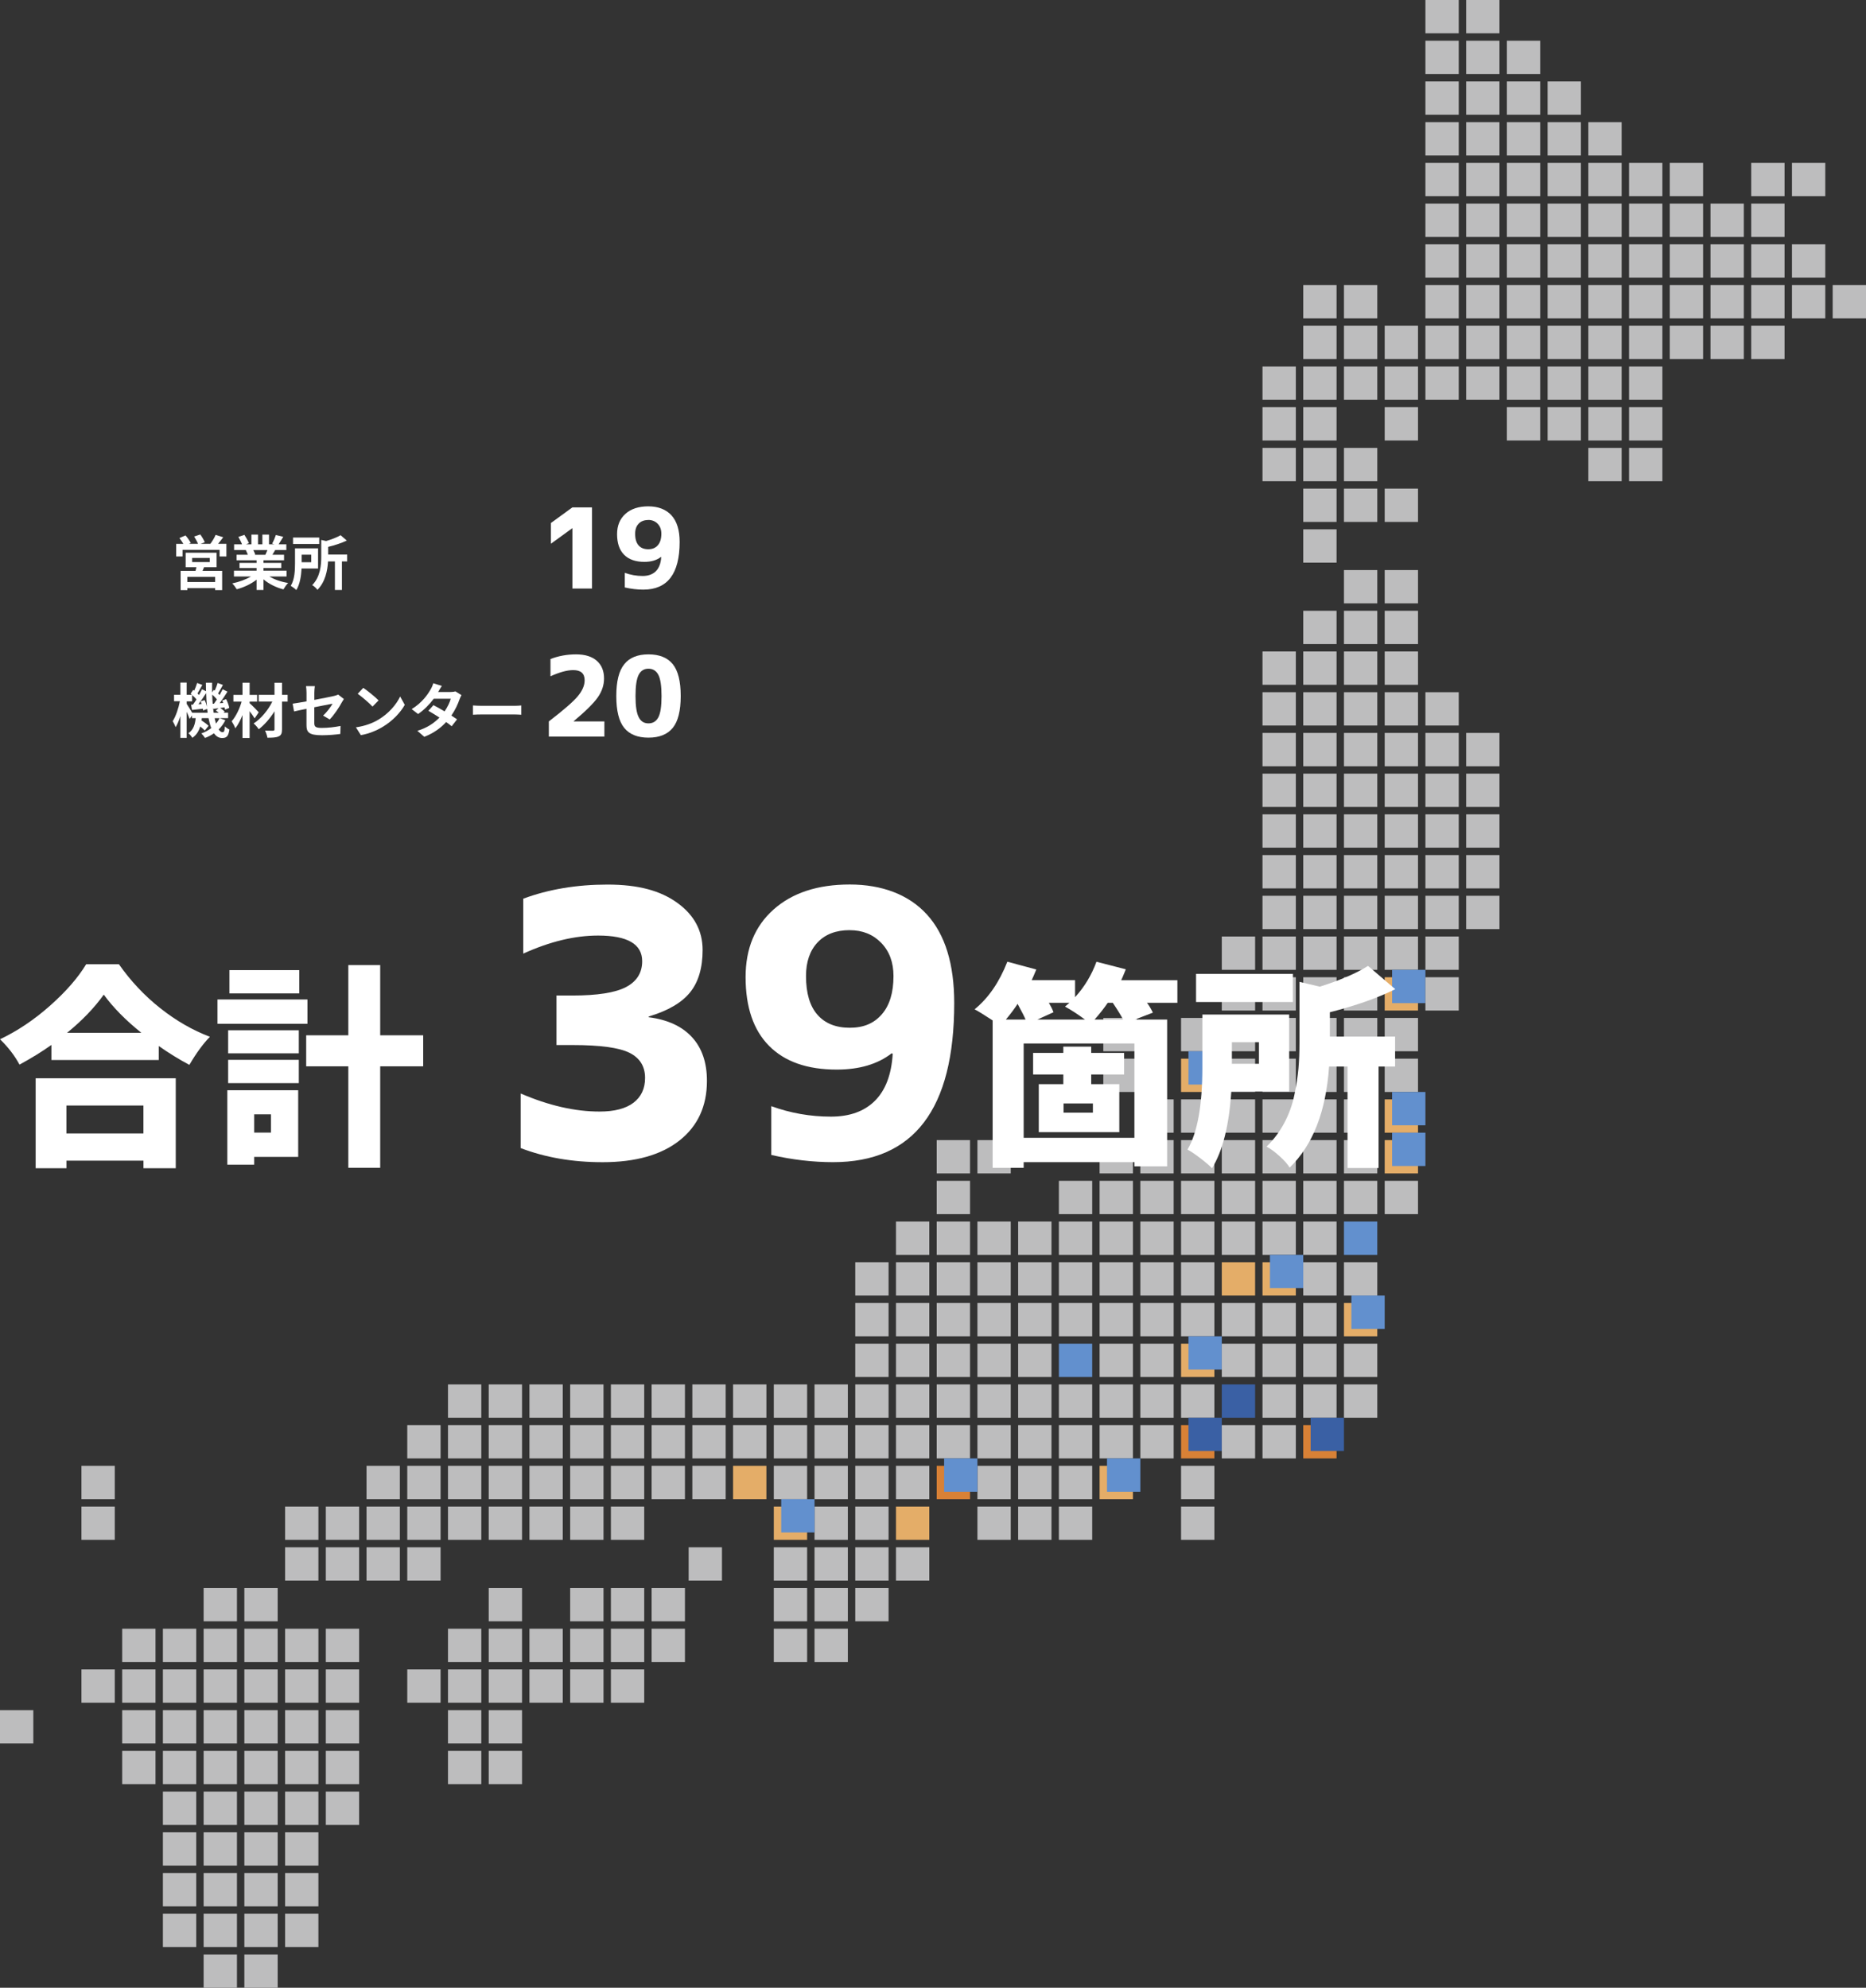 <?xml version="1.0" encoding="UTF-8"?>
<svg id="b" data-name="レイヤー 2" xmlns="http://www.w3.org/2000/svg" viewBox="0 0 504 537">
  <rect x="0" y="0" width="504" height="537" fill="#333333" stroke="none"/>
  <defs>
    <style>
      .d {
        fill: #bdbdbe;
      }

      .e {
        isolation: isolate;
      }

      .f {
        fill: #3a60a4;
      }

      .g {
        fill: #fff;
      }

      .h {
        fill: #e4ad68;
      }

      .i {
        fill: #6290ce;
      }

      .j {
        fill: #d88136;
      }
    </style>
  </defs>
  <g id="c" data-name="レイヤー 1">
    <g>
      <g>
        <rect class="d" x="341" y="198" width="9" height="9"/>
        <rect class="d" x="352" y="198" width="9" height="9"/>
        <rect class="d" x="363" y="198" width="9" height="9"/>
        <rect class="d" x="374" y="198" width="9" height="9"/>
        <rect class="d" x="385" y="198" width="9" height="9"/>
        <rect class="d" x="396" y="198" width="9" height="9"/>
        <rect class="d" x="341" y="187" width="9" height="9"/>
        <rect class="d" x="352" y="187" width="9" height="9"/>
        <rect class="d" x="363" y="187" width="9" height="9"/>
        <rect class="d" x="374" y="187" width="9" height="9"/>
        <rect class="d" x="385" y="187" width="9" height="9"/>
        <rect class="d" x="341" y="176" width="9" height="9"/>
        <rect class="d" x="352" y="176" width="9" height="9"/>
        <rect class="d" x="363" y="176" width="9" height="9"/>
        <rect class="d" x="374" y="176" width="9" height="9"/>
        <rect class="d" x="352" y="165" width="9" height="9"/>
        <rect class="d" x="363" y="165" width="9" height="9"/>
        <rect class="d" x="374" y="165" width="9" height="9"/>
        <rect class="d" x="352" y="143" width="9" height="9"/>
        <rect class="d" x="352" y="132" width="9" height="9"/>
        <rect class="d" x="363" y="132" width="9" height="9"/>
        <rect class="d" x="374" y="132" width="9" height="9"/>
        <rect class="d" x="341" y="121" width="9" height="9"/>
        <rect class="d" x="352" y="121" width="9" height="9"/>
        <rect class="d" x="363" y="121" width="9" height="9"/>
        <rect class="d" x="341" y="110" width="9" height="9"/>
        <rect class="d" x="352" y="110" width="9" height="9"/>
        <rect class="d" x="374" y="110" width="9" height="9"/>
        <rect class="d" x="363" y="154" width="9" height="9"/>
        <rect class="d" x="374" y="154" width="9" height="9"/>
        <rect class="d" x="341" y="209" width="9" height="9"/>
        <rect class="d" x="352" y="209" width="9" height="9"/>
        <rect class="d" x="363" y="209" width="9" height="9"/>
        <rect class="d" x="374" y="209" width="9" height="9"/>
        <rect class="d" x="385" y="209" width="9" height="9"/>
        <rect class="d" x="396" y="209" width="9" height="9"/>
        <rect class="d" x="341" y="220" width="9" height="9"/>
        <rect class="d" x="352" y="220" width="9" height="9"/>
        <rect class="d" x="363" y="220" width="9" height="9"/>
        <rect class="d" x="374" y="220" width="9" height="9"/>
        <rect class="d" x="385" y="220" width="9" height="9"/>
        <rect class="d" x="396" y="220" width="9" height="9"/>
        <rect class="d" x="341" y="231" width="9" height="9"/>
        <rect class="d" x="352" y="231" width="9" height="9"/>
        <rect class="d" x="363" y="231" width="9" height="9"/>
        <rect class="d" x="374" y="231" width="9" height="9"/>
        <rect class="d" x="385" y="231" width="9" height="9"/>
        <rect class="d" x="396" y="231" width="9" height="9"/>
        <rect class="d" x="341" y="242" width="9" height="9"/>
        <rect class="d" x="352" y="242" width="9" height="9"/>
        <rect class="d" x="363" y="242" width="9" height="9"/>
        <rect class="d" x="374" y="242" width="9" height="9"/>
        <rect class="d" x="385" y="242" width="9" height="9"/>
        <rect class="d" x="396" y="242" width="9" height="9"/>
        <rect class="d" x="330" y="253" width="9" height="9"/>
        <rect class="d" x="341" y="253" width="9" height="9"/>
        <rect class="d" x="352" y="253" width="9" height="9"/>
        <rect class="d" x="363" y="253" width="9" height="9"/>
        <rect class="d" x="374" y="253" width="9" height="9"/>
        <rect class="d" x="385" y="253" width="9" height="9"/>
        <rect class="d" x="330" y="264" width="9" height="9"/>
        <rect class="d" x="341" y="264" width="9" height="9"/>
        <rect class="d" x="352" y="264" width="9" height="9"/>
        <rect class="d" x="363" y="264" width="9" height="9"/>
        <rect class="h" x="374" y="264" width="9" height="9"/>
        <rect class="i" x="376" y="262" width="9" height="9"/>
        <rect class="d" x="385" y="264" width="9" height="9"/>
        <rect class="d" x="319" y="275" width="9" height="9"/>
        <rect class="d" x="330" y="275" width="9" height="9"/>
        <rect class="d" x="341" y="275" width="9" height="9"/>
        <rect class="d" x="352" y="275" width="9" height="9"/>
        <rect class="d" x="363" y="275" width="9" height="9"/>
        <rect class="d" x="374" y="275" width="9" height="9"/>
        <rect class="h" x="319" y="286" width="9" height="9"/>
        <rect class="i" x="321" y="284" width="9" height="9"/>
        <rect class="d" x="330" y="286" width="9" height="9"/>
        <rect class="d" x="341" y="286" width="9" height="9"/>
        <rect class="d" x="352" y="286" width="9" height="9"/>
        <rect class="d" x="363" y="286" width="9" height="9"/>
        <rect class="d" x="374" y="286" width="9" height="9"/>
        <rect class="d" x="319" y="297" width="9" height="9"/>
        <rect class="d" x="308" y="297" width="9" height="9"/>
        <rect class="d" x="298" y="275" width="9" height="9"/>
        <rect class="d" x="298" y="286" width="9" height="9"/>
        <rect class="d" x="330" y="297" width="9" height="9"/>
        <rect class="d" x="341" y="297" width="9" height="9"/>
        <rect class="d" x="352" y="297" width="9" height="9"/>
        <rect class="d" x="363" y="297" width="9" height="9"/>
        <rect class="h" x="374" y="297" width="9" height="9"/>
        <rect class="d" x="319" y="308" width="9" height="9"/>
        <rect class="d" x="330" y="308" width="9" height="9"/>
        <rect class="d" x="297" y="308" width="9" height="9"/>
        <rect class="d" x="308" y="308" width="9" height="9"/>
        <rect class="d" x="341" y="308" width="9" height="9"/>
        <rect class="d" x="352" y="308" width="9" height="9"/>
        <rect class="d" x="363" y="308" width="9" height="9"/>
        <rect class="h" x="374" y="308" width="9" height="9"/>
        <rect class="i" x="376" y="295" width="9" height="9"/>
        <rect class="i" x="376" y="306" width="9" height="9"/>
        <rect class="d" x="319" y="319" width="9" height="9"/>
        <rect class="d" x="330" y="319" width="9" height="9"/>
        <rect class="d" x="297" y="319" width="9" height="9"/>
        <rect class="d" x="253" y="308" width="9" height="9"/>
        <rect class="d" x="264" y="308" width="9" height="9"/>
        <rect class="d" x="253" y="319" width="9" height="9"/>
        <rect class="d" x="286" y="319" width="9" height="9"/>
        <rect class="d" x="308" y="319" width="9" height="9"/>
        <rect class="d" x="341" y="319" width="9" height="9"/>
        <rect class="d" x="352" y="319" width="9" height="9"/>
        <rect class="d" x="363" y="319" width="9" height="9"/>
        <rect class="d" x="374" y="319" width="9" height="9"/>
        <rect class="d" x="308" y="330" width="9" height="9"/>
        <rect class="d" x="319" y="330" width="9" height="9"/>
        <rect class="d" x="286" y="330" width="9" height="9"/>
        <rect class="d" x="275" y="330" width="9" height="9"/>
        <rect class="d" x="297" y="330" width="9" height="9"/>
        <rect class="d" x="253" y="330" width="9" height="9"/>
        <rect class="d" x="242" y="330" width="9" height="9"/>
        <rect class="d" x="264" y="330" width="9" height="9"/>
        <rect class="d" x="330" y="330" width="9" height="9"/>
        <rect class="d" x="341" y="330" width="9" height="9"/>
        <rect class="d" x="352" y="330" width="9" height="9"/>
        <rect class="i" x="363" y="330" width="9" height="9"/>
        <rect class="d" x="308" y="341" width="9" height="9"/>
        <rect class="d" x="319" y="341" width="9" height="9"/>
        <rect class="d" x="286" y="341" width="9" height="9"/>
        <rect class="d" x="275" y="341" width="9" height="9"/>
        <rect class="d" x="297" y="341" width="9" height="9"/>
        <rect class="d" x="253" y="341" width="9" height="9"/>
        <rect class="d" x="242" y="341" width="9" height="9"/>
        <rect class="d" x="231" y="341" width="9" height="9"/>
        <rect class="d" x="264" y="341" width="9" height="9"/>
        <rect class="h" x="330" y="341" width="9" height="9"/>
        <rect class="h" x="341" y="341" width="9" height="9"/>
        <rect class="i" x="343" y="339" width="9" height="9"/>
        <rect class="d" x="352" y="341" width="9" height="9"/>
        <rect class="d" x="363" y="341" width="9" height="9"/>
        <rect class="d" x="308" y="352" width="9" height="9"/>
        <rect class="d" x="319" y="352" width="9" height="9"/>
        <rect class="d" x="286" y="352" width="9" height="9"/>
        <rect class="d" x="275" y="352" width="9" height="9"/>
        <rect class="d" x="297" y="352" width="9" height="9"/>
        <rect class="d" x="253" y="352" width="9" height="9"/>
        <rect class="d" x="242" y="352" width="9" height="9"/>
        <rect class="d" x="231" y="352" width="9" height="9"/>
        <rect class="d" x="264" y="352" width="9" height="9"/>
        <rect class="d" x="330" y="352" width="9" height="9"/>
        <rect class="d" x="341" y="352" width="9" height="9"/>
        <rect class="d" x="352" y="352" width="9" height="9"/>
        <rect class="h" x="363" y="352" width="9" height="9"/>
        <rect class="i" x="365" y="350" width="9" height="9"/>
        <rect class="d" x="308" y="363" width="9" height="9"/>
        <rect class="h" x="319" y="363" width="9" height="9"/>
        <rect class="i" x="321" y="361" width="9" height="9"/>
        <rect class="i" x="286" y="363" width="9" height="9"/>
        <rect class="d" x="275" y="363" width="9" height="9"/>
        <rect class="d" x="297" y="363" width="9" height="9"/>
        <rect class="d" x="253" y="363" width="9" height="9"/>
        <rect class="d" x="242" y="363" width="9" height="9"/>
        <rect class="d" x="231" y="363" width="9" height="9"/>
        <rect class="d" x="264" y="363" width="9" height="9"/>
        <rect class="d" x="330" y="363" width="9" height="9"/>
        <rect class="d" x="341" y="363" width="9" height="9"/>
        <rect class="d" x="352" y="363" width="9" height="9"/>
        <rect class="d" x="363" y="363" width="9" height="9"/>
        <rect class="d" x="308" y="374" width="9" height="9"/>
        <rect class="d" x="319" y="374" width="9" height="9"/>
        <rect class="d" x="286" y="374" width="9" height="9"/>
        <rect class="d" x="275" y="374" width="9" height="9"/>
        <rect class="d" x="297" y="374" width="9" height="9"/>
        <rect class="d" x="253" y="374" width="9" height="9"/>
        <rect class="d" x="242" y="374" width="9" height="9"/>
        <rect class="d" x="231" y="374" width="9" height="9"/>
        <rect class="d" x="264" y="374" width="9" height="9"/>
        <rect class="d" x="88" y="440" width="9" height="9"/>
        <rect class="d" x="77" y="440" width="9" height="9"/>
        <rect class="d" x="66" y="429" width="9" height="9"/>
        <rect class="d" x="55" y="429" width="9" height="9"/>
        <rect class="d" x="55" y="440" width="9" height="9"/>
        <rect class="d" x="44" y="440" width="9" height="9"/>
        <rect class="d" x="33" y="440" width="9" height="9"/>
        <rect class="d" x="66" y="440" width="9" height="9"/>
        <rect class="d" x="88" y="451" width="9" height="9"/>
        <rect class="d" x="77" y="451" width="9" height="9"/>
        <rect class="d" x="55" y="451" width="9" height="9"/>
        <rect class="d" x="44" y="451" width="9" height="9"/>
        <rect class="d" x="33" y="451" width="9" height="9"/>
        <rect class="d" x="22" y="451" width="9" height="9"/>
        <rect class="d" y="462" width="9" height="9"/>
        <rect class="d" x="66" y="451" width="9" height="9"/>
        <rect class="d" x="88" y="462" width="9" height="9"/>
        <rect class="d" x="77" y="462" width="9" height="9"/>
        <rect class="d" x="55" y="462" width="9" height="9"/>
        <rect class="d" x="44" y="462" width="9" height="9"/>
        <rect class="d" x="33" y="462" width="9" height="9"/>
        <rect class="d" x="66" y="462" width="9" height="9"/>
        <rect class="d" x="88" y="473" width="9" height="9"/>
        <rect class="d" x="77" y="473" width="9" height="9"/>
        <rect class="d" x="55" y="473" width="9" height="9"/>
        <rect class="d" x="44" y="473" width="9" height="9"/>
        <rect class="d" x="33" y="473" width="9" height="9"/>
        <rect class="d" x="66" y="473" width="9" height="9"/>
        <rect class="d" x="88" y="484" width="9" height="9"/>
        <rect class="d" x="77" y="484" width="9" height="9"/>
        <rect class="d" x="55" y="484" width="9" height="9"/>
        <rect class="d" x="44" y="484" width="9" height="9"/>
        <rect class="d" x="66" y="484" width="9" height="9"/>
        <rect class="d" x="77" y="495" width="9" height="9"/>
        <rect class="d" x="55" y="495" width="9" height="9"/>
        <rect class="d" x="44" y="495" width="9" height="9"/>
        <rect class="d" x="66" y="495" width="9" height="9"/>
        <rect class="d" x="77" y="506" width="9" height="9"/>
        <rect class="d" x="55" y="506" width="9" height="9"/>
        <rect class="d" x="44" y="506" width="9" height="9"/>
        <rect class="d" x="66" y="506" width="9" height="9"/>
        <rect class="d" x="77" y="517" width="9" height="9"/>
        <rect class="d" x="55" y="517" width="9" height="9"/>
        <rect class="d" x="44" y="517" width="9" height="9"/>
        <rect class="d" x="66" y="517" width="9" height="9"/>
        <rect class="d" x="55" y="528" width="9" height="9"/>
        <rect class="d" x="66" y="528" width="9" height="9"/>
        <rect class="f" x="330" y="374" width="9" height="9"/>
        <rect class="d" x="341" y="374" width="9" height="9"/>
        <rect class="d" x="352" y="374" width="9" height="9"/>
        <rect class="d" x="363" y="374" width="9" height="9"/>
        <rect class="d" x="165" y="374" width="9" height="9"/>
        <rect class="d" x="176" y="374" width="9" height="9"/>
        <rect class="d" x="143" y="374" width="9" height="9"/>
        <rect class="d" x="132" y="374" width="9" height="9"/>
        <rect class="d" x="154" y="374" width="9" height="9"/>
        <rect class="d" x="121" y="374" width="9" height="9"/>
        <rect class="d" x="187" y="374" width="9" height="9"/>
        <rect class="d" x="198" y="374" width="9" height="9"/>
        <rect class="d" x="209" y="374" width="9" height="9"/>
        <rect class="d" x="220" y="374" width="9" height="9"/>
        <rect class="d" x="429" y="110" width="9" height="9"/>
        <rect class="d" x="418" y="110" width="9" height="9"/>
        <rect class="d" x="407" y="110" width="9" height="9"/>
        <rect class="d" x="385" y="99" width="9" height="9"/>
        <rect class="d" x="396" y="99" width="9" height="9"/>
        <rect class="d" x="363" y="99" width="9" height="9"/>
        <rect class="d" x="352" y="99" width="9" height="9"/>
        <rect class="d" x="374" y="99" width="9" height="9"/>
        <rect class="d" x="341" y="99" width="9" height="9"/>
        <rect class="d" x="407" y="99" width="9" height="9"/>
        <rect class="d" x="418" y="99" width="9" height="9"/>
        <rect class="d" x="429" y="99" width="9" height="9"/>
        <rect class="d" x="440" y="121" width="9" height="9"/>
        <rect class="d" x="429" y="121" width="9" height="9"/>
        <rect class="d" x="440" y="110" width="9" height="9"/>
        <rect class="d" x="440" y="99" width="9" height="9"/>
        <rect class="d" x="473" y="88" width="9" height="9"/>
        <rect class="d" x="462" y="88" width="9" height="9"/>
        <rect class="d" x="451" y="88" width="9" height="9"/>
        <rect class="d" x="385" y="88" width="9" height="9"/>
        <rect class="d" x="396" y="88" width="9" height="9"/>
        <rect class="d" x="363" y="88" width="9" height="9"/>
        <rect class="d" x="352" y="88" width="9" height="9"/>
        <rect class="d" x="374" y="88" width="9" height="9"/>
        <rect class="d" x="407" y="88" width="9" height="9"/>
        <rect class="d" x="418" y="88" width="9" height="9"/>
        <rect class="d" x="429" y="88" width="9" height="9"/>
        <rect class="d" x="440" y="88" width="9" height="9"/>
        <rect class="d" x="495" y="77" width="9" height="9"/>
        <rect class="d" x="473" y="77" width="9" height="9"/>
        <rect class="d" x="462" y="77" width="9" height="9"/>
        <rect class="d" x="451" y="77" width="9" height="9"/>
        <rect class="d" x="484" y="77" width="9" height="9"/>
        <rect class="d" x="385" y="77" width="9" height="9"/>
        <rect class="d" x="396" y="77" width="9" height="9"/>
        <rect class="d" x="363" y="77" width="9" height="9"/>
        <rect class="d" x="352" y="77" width="9" height="9"/>
        <rect class="d" x="407" y="77" width="9" height="9"/>
        <rect class="d" x="418" y="77" width="9" height="9"/>
        <rect class="d" x="429" y="77" width="9" height="9"/>
        <rect class="d" x="440" y="77" width="9" height="9"/>
        <rect class="d" x="473" y="66" width="9" height="9"/>
        <rect class="d" x="462" y="66" width="9" height="9"/>
        <rect class="d" x="451" y="66" width="9" height="9"/>
        <rect class="d" x="484" y="66" width="9" height="9"/>
        <rect class="d" x="385" y="66" width="9" height="9"/>
        <rect class="d" x="396" y="66" width="9" height="9"/>
        <rect class="d" x="407" y="66" width="9" height="9"/>
        <rect class="d" x="418" y="66" width="9" height="9"/>
        <rect class="d" x="429" y="66" width="9" height="9"/>
        <rect class="d" x="440" y="66" width="9" height="9"/>
        <rect class="d" x="473" y="55" width="9" height="9"/>
        <rect class="d" x="462" y="55" width="9" height="9"/>
        <rect class="d" x="451" y="55" width="9" height="9"/>
        <rect class="d" x="385" y="55" width="9" height="9"/>
        <rect class="d" x="396" y="55" width="9" height="9"/>
        <rect class="d" x="407" y="55" width="9" height="9"/>
        <rect class="d" x="418" y="55" width="9" height="9"/>
        <rect class="d" x="429" y="55" width="9" height="9"/>
        <rect class="d" x="440" y="55" width="9" height="9"/>
        <rect class="d" x="473" y="44" width="9" height="9"/>
        <rect class="d" x="451" y="44" width="9" height="9"/>
        <rect class="d" x="484" y="44" width="9" height="9"/>
        <rect class="d" x="385" y="44" width="9" height="9"/>
        <rect class="d" x="396" y="44" width="9" height="9"/>
        <rect class="d" x="407" y="44" width="9" height="9"/>
        <rect class="d" x="418" y="44" width="9" height="9"/>
        <rect class="d" x="429" y="44" width="9" height="9"/>
        <rect class="d" x="440" y="44" width="9" height="9"/>
        <rect class="d" x="385" y="33" width="9" height="9"/>
        <rect class="d" x="396" y="33" width="9" height="9"/>
        <rect class="d" x="407" y="33" width="9" height="9"/>
        <rect class="d" x="418" y="33" width="9" height="9"/>
        <rect class="d" x="429" y="33" width="9" height="9"/>
        <rect class="d" x="385" y="22" width="9" height="9"/>
        <rect class="d" x="396" y="22" width="9" height="9"/>
        <rect class="d" x="407" y="22" width="9" height="9"/>
        <rect class="d" x="418" y="22" width="9" height="9"/>
        <rect class="d" x="385" y="11" width="9" height="9"/>
        <rect class="d" x="396" y="11" width="9" height="9"/>
        <rect class="d" x="407" y="11" width="9" height="9"/>
        <rect class="d" x="385" width="9" height="9"/>
        <rect class="d" x="396" width="9" height="9"/>
        <rect class="d" x="297" y="385" width="9" height="9"/>
        <rect class="d" x="308" y="385" width="9" height="9"/>
        <rect class="d" x="275" y="385" width="9" height="9"/>
        <rect class="d" x="264" y="385" width="9" height="9"/>
        <rect class="d" x="286" y="385" width="9" height="9"/>
        <rect class="d" x="242" y="385" width="9" height="9"/>
        <rect class="d" x="231" y="385" width="9" height="9"/>
        <rect class="d" x="220" y="385" width="9" height="9"/>
        <rect class="d" x="253" y="385" width="9" height="9"/>
        <rect class="j" x="319" y="385" width="9" height="9"/>
        <rect class="f" x="321" y="383" width="9" height="9"/>
        <rect class="d" x="319" y="396" width="9" height="9"/>
        <rect class="d" x="319" y="407" width="9" height="9"/>
        <rect class="d" x="330" y="385" width="9" height="9"/>
        <rect class="d" x="341" y="385" width="9" height="9"/>
        <rect class="j" x="352" y="385" width="9" height="9"/>
        <rect class="f" x="354" y="383" width="9" height="9"/>
        <rect class="d" x="154" y="385" width="9" height="9"/>
        <rect class="d" x="165" y="385" width="9" height="9"/>
        <rect class="d" x="132" y="385" width="9" height="9"/>
        <rect class="d" x="121" y="385" width="9" height="9"/>
        <rect class="d" x="143" y="385" width="9" height="9"/>
        <rect class="d" x="110" y="385" width="9" height="9"/>
        <rect class="d" x="176" y="385" width="9" height="9"/>
        <rect class="d" x="187" y="385" width="9" height="9"/>
        <rect class="d" x="198" y="385" width="9" height="9"/>
        <rect class="d" x="209" y="385" width="9" height="9"/>
        <rect class="h" x="297" y="396" width="9" height="9"/>
        <rect class="i" x="299" y="394" width="9" height="9"/>
        <rect class="d" x="275" y="396" width="9" height="9"/>
        <rect class="d" x="264" y="396" width="9" height="9"/>
        <rect class="d" x="286" y="396" width="9" height="9"/>
        <rect class="d" x="275" y="407" width="9" height="9"/>
        <rect class="d" x="264" y="407" width="9" height="9"/>
        <rect class="d" x="286" y="407" width="9" height="9"/>
        <rect class="d" x="242" y="396" width="9" height="9"/>
        <rect class="d" x="231" y="396" width="9" height="9"/>
        <rect class="d" x="220" y="396" width="9" height="9"/>
        <rect class="j" x="253" y="396" width="9" height="9"/>
        <rect class="i" x="255" y="394" width="9" height="9"/>
        <rect class="d" x="154" y="396" width="9" height="9"/>
        <rect class="d" x="165" y="396" width="9" height="9"/>
        <rect class="d" x="132" y="396" width="9" height="9"/>
        <rect class="d" x="121" y="396" width="9" height="9"/>
        <rect class="d" x="143" y="396" width="9" height="9"/>
        <rect class="d" x="110" y="396" width="9" height="9"/>
        <rect class="d" x="99" y="396" width="9" height="9"/>
        <rect class="d" x="176" y="396" width="9" height="9"/>
        <rect class="d" x="154" y="429" width="9" height="9"/>
        <rect class="d" x="165" y="429" width="9" height="9"/>
        <rect class="d" x="132" y="429" width="9" height="9"/>
        <rect class="d" x="176" y="429" width="9" height="9"/>
        <rect class="d" x="154" y="440" width="9" height="9"/>
        <rect class="d" x="165" y="440" width="9" height="9"/>
        <rect class="d" x="132" y="440" width="9" height="9"/>
        <rect class="d" x="121" y="440" width="9" height="9"/>
        <rect class="d" x="143" y="440" width="9" height="9"/>
        <rect class="d" x="176" y="440" width="9" height="9"/>
        <rect class="d" x="143" y="451" width="9" height="9"/>
        <rect class="d" x="154" y="451" width="9" height="9"/>
        <rect class="d" x="121" y="451" width="9" height="9"/>
        <rect class="d" x="110" y="451" width="9" height="9"/>
        <rect class="d" x="132" y="451" width="9" height="9"/>
        <rect class="d" x="132" y="462" width="9" height="9"/>
        <rect class="d" x="121" y="462" width="9" height="9"/>
        <rect class="d" x="121" y="473" width="9" height="9"/>
        <rect class="d" x="132" y="473" width="9" height="9"/>
        <rect class="d" x="165" y="451" width="9" height="9"/>
        <rect class="d" x="187" y="396" width="9" height="9"/>
        <rect class="h" x="198" y="396" width="9" height="9"/>
        <rect class="d" x="132" y="407" width="9" height="9"/>
        <rect class="d" x="143" y="407" width="9" height="9"/>
        <rect class="d" x="110" y="407" width="9" height="9"/>
        <rect class="d" x="99" y="407" width="9" height="9"/>
        <rect class="d" x="22" y="396" width="9" height="9"/>
        <rect class="d" x="22" y="407" width="9" height="9"/>
        <rect class="d" x="121" y="407" width="9" height="9"/>
        <rect class="d" x="88" y="407" width="9" height="9"/>
        <rect class="d" x="77" y="407" width="9" height="9"/>
        <rect class="d" x="110" y="418" width="9" height="9"/>
        <rect class="d" x="99" y="418" width="9" height="9"/>
        <rect class="d" x="88" y="418" width="9" height="9"/>
        <rect class="d" x="77" y="418" width="9" height="9"/>
        <rect class="d" x="154" y="407" width="9" height="9"/>
        <rect class="d" x="165" y="407" width="9" height="9"/>
        <rect class="d" x="209" y="396" width="9" height="9"/>
        <rect class="h" x="242" y="407" width="9" height="9"/>
        <rect class="d" x="231" y="407" width="9" height="9"/>
        <rect class="d" x="220" y="407" width="9" height="9"/>
        <rect class="h" x="209" y="407" width="9" height="9"/>
        <rect class="i" x="211" y="405" width="9" height="9"/>
        <rect class="d" x="242" y="418" width="9" height="9"/>
        <rect class="d" x="231" y="418" width="9" height="9"/>
        <rect class="d" x="220" y="418" width="9" height="9"/>
        <rect class="d" x="209" y="418" width="9" height="9"/>
        <rect class="d" x="186" y="418" width="9" height="9"/>
        <rect class="d" x="231" y="429" width="9" height="9"/>
        <rect class="d" x="220" y="429" width="9" height="9"/>
        <rect class="d" x="209" y="429" width="9" height="9"/>
        <rect class="d" x="220" y="440" width="9" height="9"/>
        <rect class="d" x="209" y="440" width="9" height="9"/>
      </g>
      <g>
        <g class="e">
          <path class="g" d="M23.28,260.49h8.84c3.17,4.53,6.89,8.49,11.16,11.87,4.27,3.38,8.74,5.96,13.42,7.73-1.85,1.89-3.7,4.42-5.55,7.59-2.83-1.51-5.59-3.21-8.27-5.1v3.79H13.88v-4.08c-2.42,1.74-5.29,3.51-8.61,5.32-1.32-2.45-3.08-4.74-5.27-6.85,4.76-2.27,9.28-5.3,13.57-9.12,4.29-3.81,7.52-7.53,9.71-11.16ZM9.63,315.6v-24.3h37.84v24.3h-8.72v-2.04h-20.79v2.04h-8.33ZM38.74,298.67h-20.79v7.53h20.79v-7.53ZM18.12,279.01h20.05c-4.27-3.44-7.65-6.87-10.14-10.31-2.53,3.55-5.83,6.99-9.91,10.31Z"/>
          <path class="g" d="M83.04,270.01v6.57h-24.3v-6.57h24.3ZM80.54,294.53v18.01h-11.89v2.1h-7.25v-20.11h19.14ZM61.62,284.56v-6.23h19.09v6.23h-19.09ZM61.62,292.61v-6.29h19.09v6.29h-19.09ZM80.83,262.08v6.29h-18.86v-6.29h18.86ZM73.18,301.04h-4.53v4.93h4.53v-4.93ZM114.3,279.69v8.38h-11.61v27.41h-8.61v-27.41h-11.38v-8.38h11.38v-18.97h8.61v18.97h11.61Z"/>
          <path class="g" d="M162.71,313.97c-8.07,0-15.43-1.27-22.07-3.81v-14.75c7.55,3.26,14.65,4.88,21.29,4.88,4.04,0,7.1-.8,9.18-2.39,2.08-1.59,3.12-3.82,3.12-6.69,0-3.12-1.4-5.39-4.2-6.79-2.8-1.4-7.94-2.1-15.43-2.1h-4.3v-13.38h4.3c6.77,0,11.6-.76,14.5-2.29,2.9-1.53,4.35-3.86,4.35-6.98,0-4.62-3.97-6.93-11.91-6.93-6.32,0-13.05,1.63-20.21,4.88v-14.84c6.84-2.54,14.42-3.81,22.75-3.81s14.29,1.64,18.85,4.93c4.56,3.29,6.84,7.54,6.84,12.74,0,4.82-1.12,8.63-3.37,11.43-2.25,2.8-5.97,4.98-11.18,6.54v.2c5.08.65,8.97,2.44,11.67,5.37,2.7,2.93,4.05,6.87,4.05,11.82,0,6.84-2.48,12.21-7.42,16.11-4.95,3.91-11.88,5.86-20.8,5.86Z"/>
          <path class="g" d="M208.31,298.83c5.21,1.89,10.58,2.83,16.11,2.83,5.08,0,9.05-1.43,11.91-4.3,2.86-2.86,4.46-7.1,4.79-12.7l-.29-.1c-3.78,2.93-8.73,4.39-14.84,4.39-7.94,0-14.03-2.13-18.26-6.4-4.23-4.26-6.35-10.46-6.35-18.6,0-7.68,2.52-13.77,7.57-18.26,5.04-4.49,11.9-6.74,20.56-6.74s15.93,2.7,20.85,8.11c4.92,5.4,7.37,13.38,7.37,23.93,0,28.65-10.91,42.97-32.71,42.97-5.47,0-11.04-.65-16.7-1.95v-13.18ZM229.51,251.28c-3.71,0-6.61,1.11-8.69,3.32-2.08,2.21-3.12,5.24-3.12,9.08,0,4.62,1.03,8.11,3.08,10.45s4.96,3.52,8.74,3.52,6.53-1.2,8.64-3.61c2.11-2.41,3.17-5.86,3.17-10.35,0-3.71-1.11-6.71-3.32-8.98-2.21-2.28-5.05-3.42-8.5-3.42Z"/>
          <path class="g" d="M318.01,264.79v6.12h-8.21c.53.68,1.06,1.57,1.59,2.66l-4.87,1.87h8.72v39.65h-8.84v-1.13h-29.91v1.53h-8.38v-39.82c-2.3-1.51-3.93-2.51-4.87-3,3.74-3.06,6.68-7.34,8.84-12.86l7.82,2.1c-.53,1.28-.94,2.25-1.25,2.89h11.72v4.59c2.53-2.76,4.45-5.95,5.78-9.57l7.93,2.04c-.64,1.59-1.06,2.57-1.25,2.95h15.18ZM271.68,275.44h5.32c-.23-.6-.94-2.02-2.15-4.25-.79,1.25-1.85,2.66-3.17,4.25ZM276.49,307.39h29.91v-25.49h-29.91v25.49ZM303.62,290.28h-8.89v2.61h7.59v12.97h-21.75v-12.97h6.63v-2.61h-8.16v-5.83h8.16v-1.7h7.53v1.7h8.89v5.83ZM280.18,275.44h12.86c-1.81-1.36-3.61-2.53-5.38-3.51l1.19-1.02h-5.55c.57.98.98,1.83,1.25,2.55l-4.36,1.98ZM295.19,300.59v-2.49h-7.93v2.49h7.93ZM295.64,275.44h7.7c-.42-.87-1.34-2.38-2.78-4.53h-1.36c-1.06,1.55-2.25,3.06-3.57,4.53Z"/>
          <path class="g" d="M348.2,294.87h-15.63c-.6,9.21-2.34,16.12-5.21,20.73-.68-.72-1.74-1.62-3.17-2.72-1.44-1.1-2.59-1.87-3.46-2.32,2.68-4.49,4.02-11.88,4.02-22.15v-14.33h23.45v20.79ZM349.22,263.1v7.59h-26.17v-7.59h26.17ZM340.04,281.56h-7.31v5.83h7.31v-5.83ZM359.19,273.46v6.57h17.62v8.1h-4.47v27.41h-8.38v-27.41h-4.98c-.83,12.12-4.38,21.22-10.65,27.3-.53-.91-1.45-1.95-2.78-3.14s-2.47-2.03-3.46-2.52c1.93-1.89,3.52-4.02,4.79-6.4,1.26-2.38,2.17-4.89,2.72-7.53.55-2.64.91-5.01,1.1-7.11s.28-4.43.28-7v-16.48l5.49,1.3c5.59-1.77,9.93-3.64,13.03-5.61l7.36,6.29c-4.79,2.38-10.69,4.46-17.67,6.23Z"/>
        </g>
        <g>
          <g class="e">
            <path class="g" d="M60.86,194.58c-.46.93-1.07,1.76-1.81,2.48.32.48.67.74,1.07.74s.54-.3.62-1.57c.35.37.86.69,1.23.86-.29,1.81-.74,2.29-1.98,2.29-.9,0-1.62-.46-2.19-1.28-.74.51-1.55.93-2.42,1.26-.21-.35-.67-.91-.99-1.22,1.01-.37,1.9-.85,2.67-1.44-.3-.77-.54-1.67-.74-2.69h-1.81c-.02.21-.05.42-.08.61.7.46,1.49,1.04,1.9,1.47l-1.02,1.26c-.27-.3-.74-.7-1.23-1.09-.37,1.22-.99,2.29-2.13,3.07-.21-.38-.69-.98-1.07-1.25,1.41-.94,1.81-2.46,1.97-4.08h-.99v-.72l-.64.94c-.16-.48-.48-1.22-.8-1.92v7.04h-1.7v-5.91c-.37,1.17-.8,2.24-1.28,3.01-.18-.5-.54-1.18-.8-1.62.83-1.26,1.58-3.49,1.95-5.39h-1.58v-1.73h1.71v-3.3h1.7v3.3h1.42c-.11-.11-.24-.21-.35-.3l.7-1.04.27.21c.3-.67.61-1.47.78-2.07l1.41.54c-.45.77-.91,1.65-1.3,2.29.14.14.29.29.4.42.32-.54.59-1.07.82-1.55l1.07.53c-.02-.75-.03-1.52-.03-2.3h1.68c-.02.9-.02,1.76,0,2.61l.46-.67.26.19c.3-.66.61-1.46.78-2.06l1.42.54c-.45.8-.91,1.67-1.31,2.29.14.14.29.29.42.42.3-.53.59-1.07.82-1.54l1.3.64c-.64,1.01-1.41,2.18-2.11,3.12l.96-.06c-.08-.22-.18-.45-.27-.66l1.07-.38c.37.75.74,1.74.83,2.37l-1.14.48c-.03-.18-.06-.4-.13-.62l-1.18.16c.46.3.96.7,1.22,1.01l-.3.27h1.22v1.47h-2.24l1.49.56ZM56.08,192.55c-.03-.34-.08-.69-.13-1.04l-1.09.43c-.02-.14-.03-.3-.06-.48-1.04.11-2.03.24-2.93.34l-.26-1.41.5-.03c.3-.42.64-.9.96-1.41-.3-.37-.75-.82-1.18-1.18v1.7h-1.46v.69c.34.5,1.1,1.73,1.49,2.4h4.16ZM55.28,189.13c.26.54.5,1.23.62,1.79-.11-1.17-.19-2.4-.22-3.68-.64.99-1.39,2.11-2.08,3.01l.86-.06c-.08-.26-.16-.5-.26-.72l1.07-.34ZM57.8,190.1c.26-.34.53-.74.8-1.15-.34-.42-.82-.9-1.28-1.3.02.86.06,1.68.13,2.48l.35-.03ZM59.08,192.55c-.24-.21-.51-.42-.77-.59l.72-.62c-.5.05-.96.11-1.41.16l-.1-.45c.05.53.11,1.02.19,1.5h1.36ZM57.98,194.02c.11.53.24,1.02.37,1.46.37-.45.69-.93.93-1.46h-1.3Z"/>
            <path class="g" d="M68.78,194.07c-.32-.51-.83-1.25-1.36-1.94v7.24h-1.92v-6.2c-.56,1.39-1.22,2.69-1.95,3.59-.19-.59-.64-1.39-.98-1.91,1.14-1.28,2.15-3.39,2.69-5.31h-2.22v-1.81h2.46v-3.3h1.92v3.3h2.02v1.81h-2.02v.43c.64.53,2.11,2.07,2.46,2.46l-1.1,1.63ZM77.69,189.54h-1.52v7.49c0,1.1-.24,1.6-.9,1.9-.64.32-1.66.37-3.04.37-.08-.54-.37-1.39-.64-1.92.88.03,1.87.03,2.15.03.29-.02.4-.1.4-.38v-4.87c-1.18,1.9-2.72,3.68-4.26,4.85-.32-.5-.88-1.17-1.38-1.57,1.98-1.25,3.91-3.59,5.06-5.91h-3.68v-1.81h4.26v-3.27h2.03v3.27h1.52v1.81Z"/>
            <path class="g" d="M87.26,193.32c1.06-.94,2.11-2.4,2.56-3.23-.5.1-2.66.53-4.93.98v4.24c0,.99.29,1.34,2.03,1.34s3.47-.22,5.06-.53l-.06,2.16c-1.33.19-3.25.35-4.96.35-3.65,0-4.18-.88-4.18-2.77v-4.37c-1.42.29-2.69.54-3.36.71l-.38-2.1c.75-.1,2.16-.34,3.75-.62v-2.29c0-.53-.05-1.34-.13-1.82h2.38c-.08.48-.14,1.28-.14,1.82v1.89c2.34-.43,4.58-.9,5.3-1.06.45-.11.83-.22,1.14-.38l1.54,1.2c-.14.22-.38.58-.53.86-.7,1.33-2.16,3.54-3.31,4.66l-1.76-1.04Z"/>
            <path class="g" d="M102.25,194.39c2.72-1.62,4.82-4.07,5.83-6.23l1.25,2.26c-1.22,2.16-3.35,4.37-5.92,5.92-1.62.98-3.68,1.87-5.94,2.26l-1.34-2.11c2.5-.35,4.58-1.17,6.13-2.1ZM102.25,189.21l-1.63,1.68c-.83-.9-2.83-2.64-4-3.46l1.5-1.6c1.12.75,3.2,2.42,4.13,3.38Z"/>
            <path class="g" d="M124.65,187.78c-.18.3-.38.74-.53,1.14-.42,1.23-1.15,2.85-2.21,4.39.59.37,1.14.74,1.54,1.02l-1.46,1.87c-.38-.34-.9-.72-1.49-1.14-1.42,1.55-3.31,2.99-5.91,3.99l-1.86-1.62c2.83-.86,4.64-2.22,5.97-3.58-1.09-.7-2.18-1.36-2.99-1.83l1.36-1.52c.85.43,1.94,1.04,3.01,1.68.78-1.14,1.42-2.45,1.66-3.41h-4.59c-1.12,1.49-2.61,3.03-4.23,4.13l-1.73-1.33c2.82-1.73,4.31-3.92,5.11-5.31.24-.38.58-1.12.72-1.68l2.32.72c-.38.56-.8,1.3-.99,1.63l-.02.02h3.28c.5,0,1.04-.06,1.39-.18l1.63,1.01Z"/>
            <path class="g" d="M127.74,190.58c.58.05,1.74.1,2.58.1h8.6c.74,0,1.46-.06,1.87-.1v2.51c-.38-.02-1.2-.08-1.87-.08h-8.6c-.91,0-1.98.03-2.58.08v-2.51Z"/>
            <path class="g" d="M154.95,194.83v.06h8.29v4.1h-15v-4.1c3.94-3.03,6.54-5.28,7.79-6.77,1.25-1.48,1.88-2.93,1.88-4.34,0-1.84-1.03-2.75-3.08-2.75-1.64,0-3.69.56-6.15,1.67v-4.66c2.17-.84,4.47-1.26,6.91-1.26s4.29.58,5.6,1.73c1.31,1.15,1.96,2.74,1.96,4.78,0,1.78-.56,3.47-1.67,5.07s-3.29,3.76-6.53,6.47Z"/>
            <path class="g" d="M168.63,179.42c1.41-1.76,3.58-2.64,6.52-2.64s5.13.88,6.56,2.64,2.15,4.63,2.15,8.61-.72,6.86-2.15,8.61-3.62,2.64-6.56,2.64-5.12-.88-6.55-2.64c-1.43-1.76-2.14-4.63-2.14-8.61s.72-6.86,2.17-8.61ZM172.53,193.78c.55,1.09,1.42,1.64,2.62,1.64s2.09-.55,2.67-1.64c.58-1.09.86-3,.86-5.73s-.29-4.64-.86-5.74c-.58-1.1-1.46-1.66-2.67-1.66s-2.08.55-2.65,1.66c-.57,1.1-.85,3.02-.85,5.74s.29,4.63.88,5.73Z"/>
          </g>
          <g class="e">
            <path class="g" d="M61.15,146.92v3.41h-1.84v-1.79h-10v1.79h-1.73v-3.41h1.94c-.29-.51-.69-1.09-1.06-1.57l1.65-.7c.53.61,1.15,1.46,1.42,2.05l-.51.22h2.46c-.22-.58-.66-1.36-1.04-1.97l1.66-.56c.46.62.99,1.54,1.22,2.11l-1.12.42h2.62c.51-.69,1.12-1.67,1.42-2.42l2.05.64c-.46.61-.94,1.25-1.39,1.78h2.24ZM55.12,153.24c-.13.35-.27.67-.42.98h5.3v5.2h-1.89v-.53h-7.51v.53h-1.81v-5.2h4.02c.08-.32.18-.66.24-.98h-2.91v-3.92h8.36v3.92h-3.38ZM58.11,155.85h-7.51v1.39h7.51v-1.39ZM51.9,151.85h4.75v-1.12h-4.75v1.12Z"/>
            <path class="g" d="M72.76,155.74c1.36.83,3.22,1.46,5.07,1.75-.43.42-.99,1.22-1.28,1.73-1.97-.5-3.91-1.46-5.38-2.71v2.88h-1.87v-2.79c-1.49,1.17-3.46,2.1-5.36,2.59-.27-.46-.82-1.2-1.22-1.58,1.79-.37,3.68-1.04,5.06-1.87h-4.59v-1.57h6.11v-.71h-4.61v-1.38h4.61v-.72h-5.41v-1.49h3.04c-.13-.4-.34-.88-.54-1.25l.19-.03h-3.35v-1.55h2.14c-.22-.61-.64-1.38-.99-1.99l1.63-.56c.46.69.99,1.63,1.22,2.26l-.78.29h1.46v-2.61h1.78v2.61h1.18v-2.61h1.79v2.61h1.42l-.58-.18c.38-.66.78-1.62,1.01-2.32l2,.48c-.45.74-.88,1.46-1.25,2.02h2.08v1.55h-3.01c-.26.46-.51.9-.75,1.28h3.14v1.49h-5.55v.72h4.8v1.38h-4.8v.71h6.23v1.57h-4.64ZM68.41,148.6c.22.42.43.88.54,1.23l-.27.05h2.99c.19-.38.38-.85.56-1.28h-3.83Z"/>
            <path class="g" d="M81.45,153.59c-.1,1.95-.43,4.24-1.42,5.81-.3-.32-1.09-.91-1.5-1.14,1.06-1.71,1.15-4.21,1.15-6.05v-4.07h6.23v5.44h-4.45ZM86.22,146.95h-7.07v-1.73h7.07v1.73ZM81.48,149.85v2.03h2.58v-2.03h-2.58ZM93.77,151.67h-1.42v7.71h-1.89v-7.71h-1.86c-.14,2.45-.74,5.55-2.87,7.68-.26-.4-.96-1.06-1.41-1.28,2.23-2.26,2.45-5.43,2.45-7.79v-4.42l1.31.3c1.49-.43,2.98-1.01,3.91-1.57l1.68,1.44c-1.46.7-3.31,1.3-5.04,1.71v2.08h5.14v1.84Z"/>
            <path class="g" d="M154.6,137.08h5.3v21.91h-5.3v-16.29h-.03l-5.77,4.19v-5.6l5.8-4.22Z"/>
            <path class="g" d="M168.75,154.75c1.56.57,3.17.85,4.83.85,1.52,0,2.71-.43,3.57-1.29.86-.86,1.34-2.13,1.44-3.81l-.09-.03c-1.13.88-2.62,1.32-4.45,1.32-2.38,0-4.21-.64-5.48-1.92-1.27-1.28-1.9-3.14-1.9-5.58,0-2.3.76-4.13,2.27-5.48,1.51-1.35,3.57-2.02,6.17-2.02s4.78.81,6.25,2.43c1.47,1.62,2.21,4.01,2.21,7.18,0,8.59-3.27,12.89-9.81,12.89-1.64,0-3.31-.2-5.01-.59v-3.96ZM175.1,140.48c-1.11,0-1.98.33-2.61,1-.63.66-.94,1.57-.94,2.72,0,1.39.31,2.43.92,3.13s1.49,1.05,2.62,1.05,1.96-.36,2.59-1.08c.63-.72.95-1.76.95-3.11,0-1.11-.33-2.01-1-2.7-.66-.68-1.51-1.03-2.55-1.03Z"/>
          </g>
        </g>
      </g>
    </g>
  </g>
</svg>